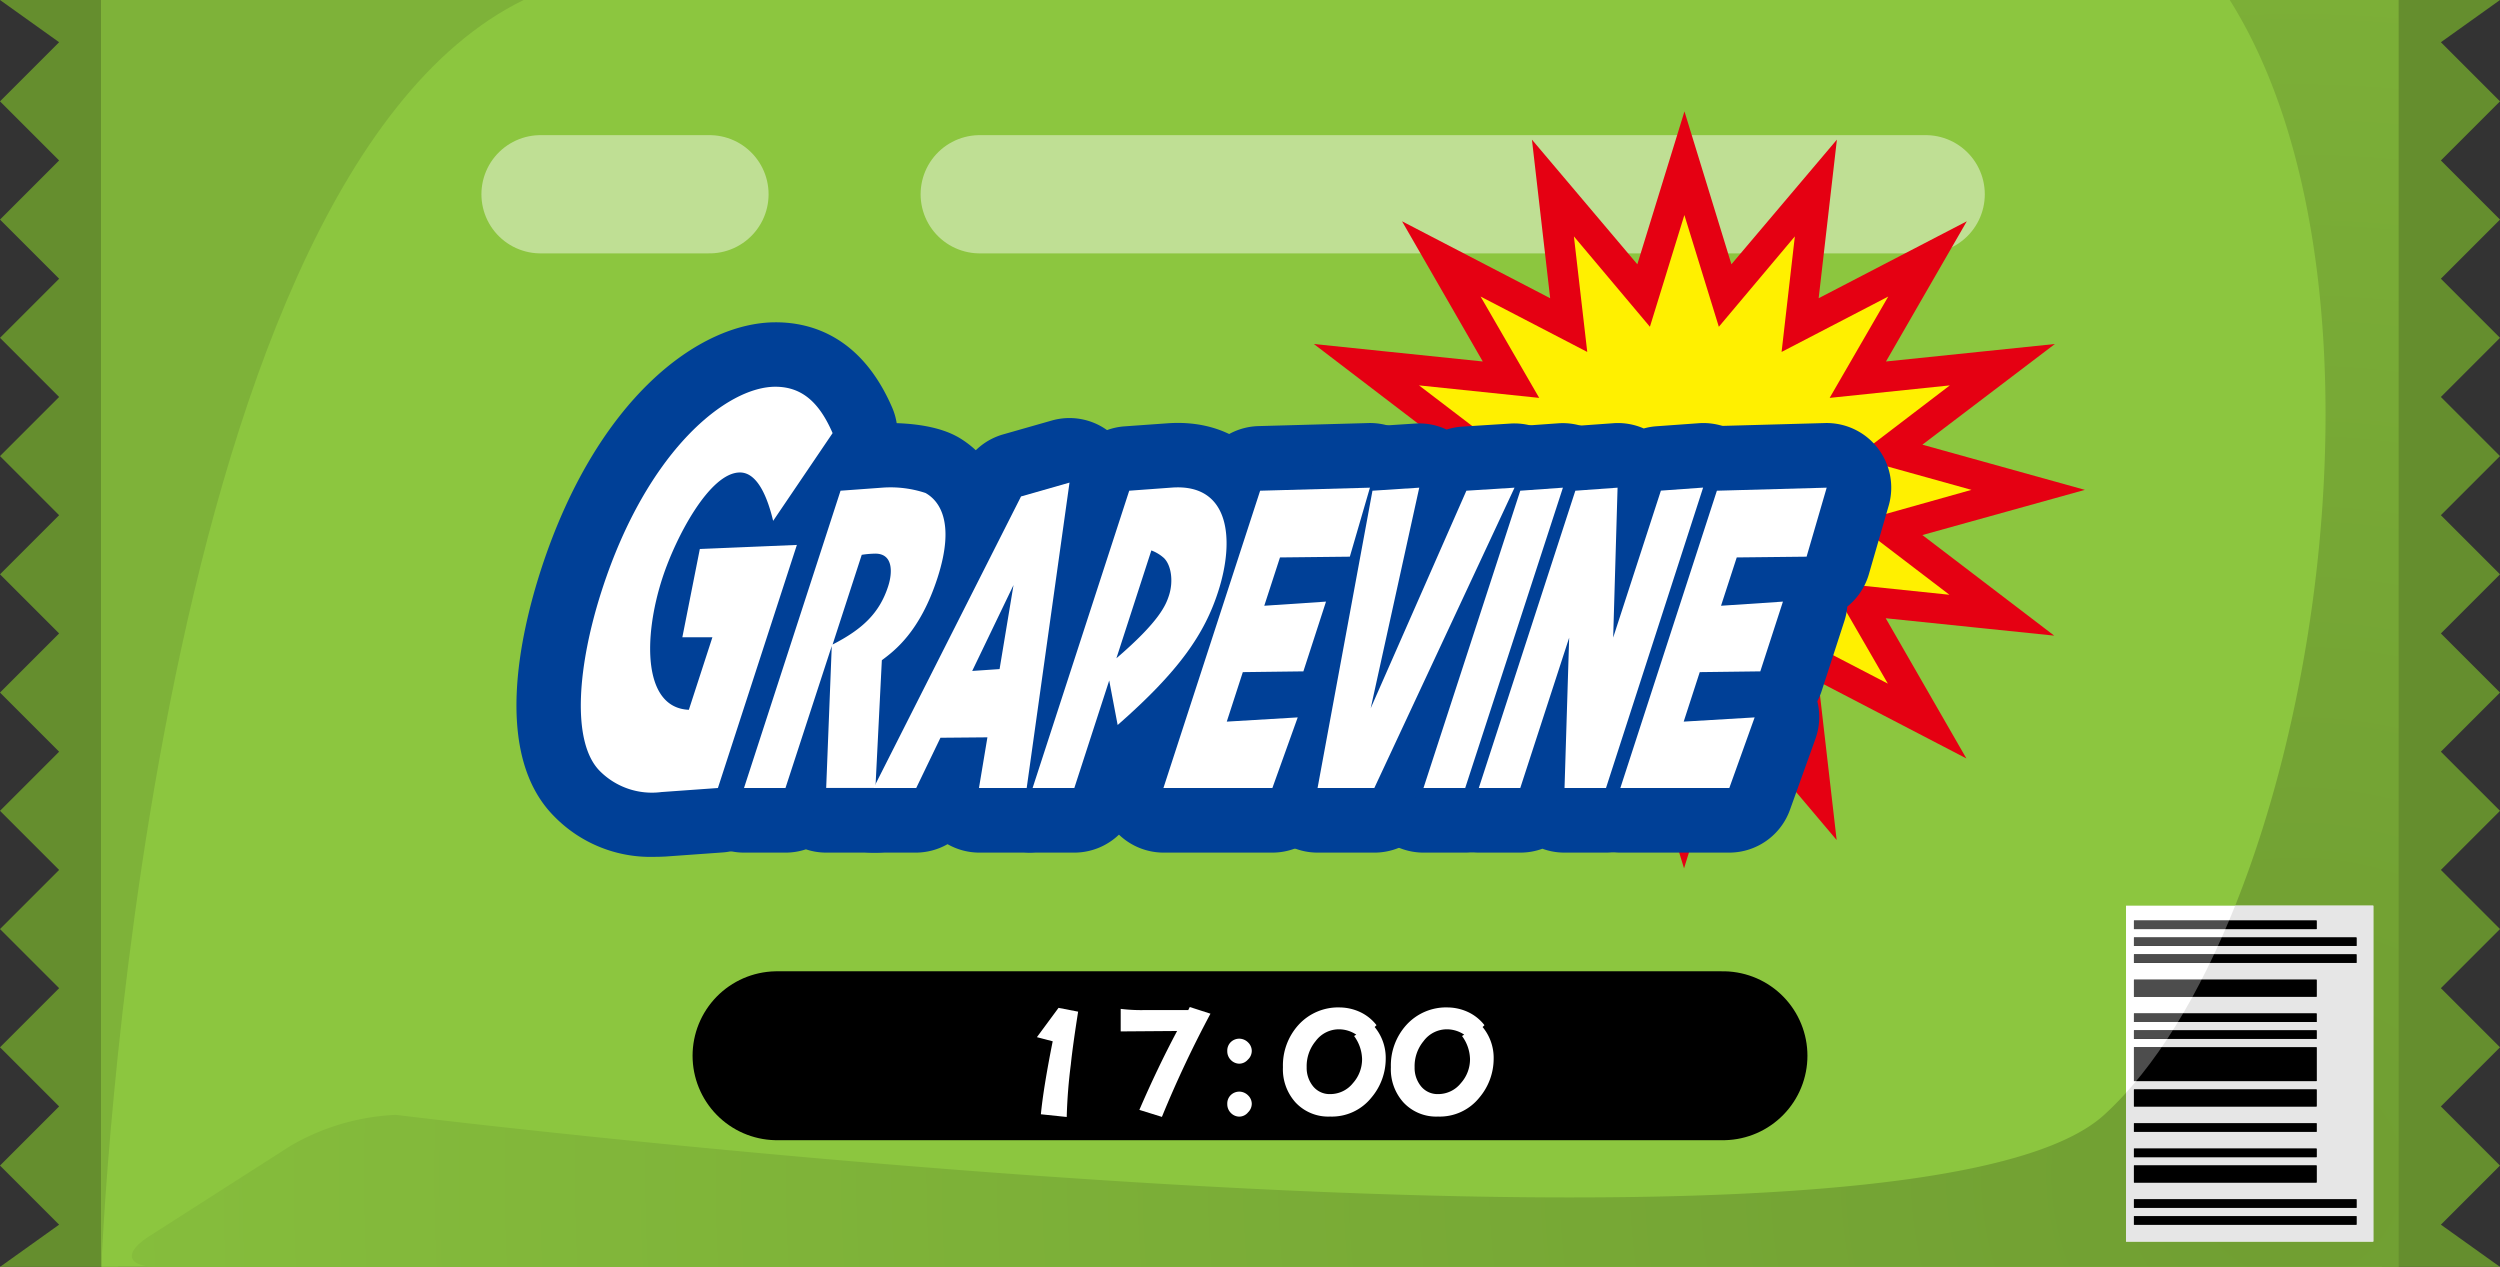 <svg xmlns="http://www.w3.org/2000/svg" xmlns:xlink="http://www.w3.org/1999/xlink" viewBox="0 0 296 150"><rect x="0" y="0" width="296" height="150" fill="#333333" stroke="none"/><defs><style>.cls-1,.cls-5,.cls-6{fill:none;}.cls-2{fill:#658e2e;}.cls-3{fill:#8cc63f;}.cls-4{fill:#7eb239;}.cls-5{stroke:#bfdf94;stroke-width:14px;}.cls-5,.cls-6{stroke-linecap:round;stroke-miterlimit:10;}.cls-6{stroke:#000;stroke-width:20px;}.cls-7{fill:url(#名称未設定グラデーション_16);}.cls-8,.cls-9{fill-rule:evenodd;}.cls-9{fill:#4d4d4d;}.cls-10{fill:#fff;}.cls-11{clip-path:url(#clip-path);}.cls-12{fill:#e6e6e6;}.cls-13{fill:#fff000;}.cls-14{fill:#e50012;}.cls-15{fill:#004097;}</style><radialGradient id="名称未設定グラデーション_16" cx="272" cy="139" r="332.93" gradientUnits="userSpaceOnUse"><stop offset="0" stop-color="#709e32"/><stop offset="1" stop-color="#8cc63f"/></radialGradient><clipPath id="clip-path"><path id="SVGID" class="cls-1" d="M264,0c22,35,9.27,110-14.87,132s-202.27,0-202.27,0a27.17,27.17,0,0,0-12.4,3.63L17.67,146.37c-3.12,2-2.64,3.63,1.06,3.63H284V0Z"/></clipPath><symbol id="green" data-name="green" viewBox="0 0 296 150"><polygon class="cls-2" points="7 0 0 0 7 5 0 12 7 19 0 26 7 33 0 40 7 47 0 54 7 61 0 68 7 75 0 82 7 89 0 96 7 103 0 110 7 117 0 124 7 131 0 138 7 145 0 150 7 150 14 150 14 0 7 0"/><rect class="cls-3" x="12" width="272" height="150"/><path class="cls-4" d="M12,150V0H62C17,22,12,150,12,150Z"/><line class="cls-5" x1="116" y1="23" x2="228" y2="23"/><line class="cls-5" x1="64" y1="23" x2="84" y2="23"/><line class="cls-6" x1="92" y1="125" x2="204" y2="125"/><polygon class="cls-2" points="289 5 296 0 289 0 282 0 282 150 289 150 296 150 289 145 296 138 289 131 296 124 289 117 296 110 289 103 296 96 289 89 296 82 289 75 296 68 289 61 296 54 289 47 296 40 289 33 296 26 289 19 296 12 289 5"/><path class="cls-7" d="M264,0c22,35,9.27,110-14.87,132s-202.27,0-202.27,0a27.17,27.17,0,0,0-12.4,3.63L17.67,146.37c-3.12,2-2.64,3.63,1.06,3.63H284V0Z"/><path class="cls-8" d="M252.66,145v-1H279v1Zm0-2v-1H279v1Zm0-3v-2h21.62v2Zm0-3v-1h21.62v1Zm0-3v-1h21.62v1Zm0-3v-2h21.62v2Zm0-3v-4h21.62v4Zm0-5v-1h21.62v1Zm0-2v-1h21.62v1Zm0-3v-2h21.62v2Zm0-4v-1H279v1Zm0-2v-1H279v1Zm0-2v-1h21.62v1Z"/><path class="cls-9" d="M252.66,145v-1H279v1Zm0-2v-1H279v1Zm0-3v-2h21.62v2Zm0-3v-1h21.62v1Zm0-3v-1h21.62v1Zm0-3v-2h21.62v2Zm0-3v-4h21.62v4Zm0-5v-1h21.62v1Zm0-2v-1h21.62v1Zm0-3v-2h21.62v2Zm0-4v-1H279v1Zm0-2v-1H279v1Zm0-2v-1h21.62v1Z"/><rect class="cls-10" x="251.72" y="107.23" width="29.28" height="39.77"/><g class="cls-11"><rect class="cls-12" x="251.72" y="107.23" width="29.28" height="39.77"/></g><path class="cls-8" d="M252.66,145v-1H279v1Zm0-2v-1H279v1Zm0-3v-2h21.62v2Zm0-3v-1h21.62v1Zm0-3v-1h21.62v1Zm0-3v-2h21.62v2Zm0-3v-4h21.62v4Zm0-5v-1h21.62v1Zm0-2v-1h21.62v1Zm0-3v-2h21.62v2Zm0-4v-1H279v1Zm0-2v-1H279v1Zm0-2v-1h21.62v1Z"/><path class="cls-9" d="M252.66,145v-1H279v1Zm0-2v-1H279v1Zm0-3v-2h21.62v2Zm0-3v-1h21.62v1Zm0-3v-1h21.62v1Zm0-3v-2h21.62v2Zm0-3v-4h21.62v4Zm0-5v-1h21.62v1Zm0-2v-1h21.62v1Zm0-3v-2h21.62v2Zm0-4v-1H279v1Zm0-2v-1H279v1Zm0-2v-1h21.62v1Z"/><g class="cls-11"><path class="cls-8" d="M252.66,145v-1H279v1Zm0-2v-1H279v1Zm0-3v-2h21.62v2Zm0-3v-1h21.62v1Zm0-3v-1h21.62v1Zm0-3v-2h21.62v2Zm0-3v-4h21.62v4Zm0-5v-1h21.62v1Zm0-2v-1h21.62v1Zm0-3v-2h21.62v2Zm0-4v-1H279v1Zm0-2v-1H279v1Zm0-2v-1h21.62v1Z"/></g></symbol></defs><title>grapevine</title><g id="レイヤー_2" data-name="レイヤー 2"><g id="_2" data-name="2"><use width="296" height="150" xlink:href="#green"/><path class="cls-10" d="M126.79,126a61.15,61.15,0,0,0-.49,6.25l-3.06-.32q.3-3.13,1.4-8.64l-1.87-.49,2.56-3.47,2.32.45C127.22,122.53,126.93,124.62,126.79,126Z"/><path class="cls-10" d="M137.57,132.24l-2.67-.83q2.16-5,4.47-9.34l-6.68.05v-2.67a19.66,19.66,0,0,0,2.92.14h5.08l.18-.36,2.45.79A130.82,130.82,0,0,0,137.57,132.24Z"/><path class="cls-10" d="M147.74,125.47a1.36,1.36,0,0,1-1,.47,1.41,1.41,0,0,1-1-.43,1.45,1.45,0,0,1-.43-1.06,1.41,1.41,0,0,1,.41-1.06,1.45,1.45,0,0,1,1.06-.41,1.5,1.5,0,0,1,1,.45,1.4,1.4,0,0,1,.43,1A1.43,1.43,0,0,1,147.74,125.47Zm0,6.27a1.36,1.36,0,0,1-1,.47,1.42,1.42,0,0,1-1-.43,1.46,1.46,0,0,1-.43-1.06,1.41,1.41,0,0,1,.41-1.06,1.45,1.45,0,0,1,1.06-.41,1.49,1.49,0,0,1,1,.45,1.4,1.4,0,0,1,.43,1A1.43,1.43,0,0,1,147.74,131.73Z"/><path class="cls-10" d="M162.38,129.95a6,6,0,0,1-4.9,2.25,5.29,5.29,0,0,1-4.09-1.67,5.86,5.86,0,0,1-1.49-4.18,7.14,7.14,0,0,1,1.84-5,6.35,6.35,0,0,1,4.9-2.07,5.87,5.87,0,0,1,2.34.52,5.31,5.31,0,0,1,2,1.58l-.22.22a5.72,5.72,0,0,1,1.31,3.75A7.14,7.14,0,0,1,162.38,129.95Zm-2.05-7.29.25-.16a3.71,3.71,0,0,0-2-.63,3.43,3.43,0,0,0-2.81,1.4,4.64,4.64,0,0,0-1.06,3.08,3.45,3.45,0,0,0,.76,2.27,2.52,2.52,0,0,0,2.05.92,3.43,3.43,0,0,0,2.67-1.3,4.24,4.24,0,0,0,1.08-2.86A4.76,4.76,0,0,0,160.32,122.66Z"/><path class="cls-10" d="M175.16,129.95a6,6,0,0,1-4.9,2.25,5.29,5.29,0,0,1-4.09-1.67,5.86,5.86,0,0,1-1.49-4.18,7.14,7.14,0,0,1,1.84-5,6.35,6.35,0,0,1,4.9-2.07,5.87,5.87,0,0,1,2.34.52,5.31,5.31,0,0,1,2,1.58l-.22.22a5.72,5.72,0,0,1,1.31,3.75A7.14,7.14,0,0,1,175.16,129.95Zm-2.05-7.29.25-.16a3.71,3.71,0,0,0-2-.63,3.43,3.43,0,0,0-2.81,1.4,4.64,4.64,0,0,0-1.06,3.08,3.45,3.45,0,0,0,.76,2.27,2.52,2.52,0,0,0,2.05.92,3.43,3.43,0,0,0,2.67-1.3,4.24,4.24,0,0,0,1.08-2.86A4.77,4.77,0,0,0,173.1,122.66Z"/><polygon class="cls-13" points="240.14 58 223.64 62.59 237.04 72.82 219.95 71.04 228.2 85.37 213.12 77.53 214.99 93.76 204.22 81.03 199.39 96.7 194.56 81.03 183.79 93.76 185.66 77.53 170.58 85.36 178.82 71.04 161.74 72.81 175.14 62.59 158.64 58 175.14 53.41 161.74 43.18 178.83 44.96 170.58 30.64 185.66 38.47 183.79 22.24 194.56 34.97 199.39 19.3 204.22 34.97 214.99 22.24 213.12 38.47 228.2 30.64 219.95 44.96 237.04 43.18 223.64 53.41 240.14 58"/><path class="cls-14" d="M199.39,102.81l-5.58-18.1L181.32,99.46l2.16-18.78L165.95,89.8l9.56-16.61-20,2.07,15.61-11.91L151.93,58l19.24-5.35L155.56,40.73l20,2.07-9.56-16.6,17.54,9.11-2.16-18.78,12.48,14.76,5.58-18.1L205,31.29l12.49-14.76-2.16,18.78,17.54-9.11-9.57,16.6,20-2.07L227.61,52.65,246.85,58l-19.24,5.35,15.61,11.91L223.27,73.2l9.55,16.6L215.3,80.69l2.16,18.77L205,84.71Zm-4.08-25.45,4.08,13.23,4.08-13.23,9,10.7-1.58-13.68,12.63,6.56-6.93-12,14.22,1.48-11.19-8.54L233.42,58l-13.75-3.83,11.19-8.54-14.23,1.48,6.94-12-12.63,6.56,1.57-13.68-9,10.7-4.08-13.23-4.08,13.23-9-10.7,1.58,13.68-12.63-6.56,6.94,12-14.23-1.48,11.19,8.54L165.36,58l13.75,3.83-11.19,8.54,14.22-1.48-6.93,12,12.62-6.56-1.57,13.69Z"/><path class="cls-15" d="M91.54,61.67c-.6-2.51-1.76-5.73-3.93-5.73-3.59,0-7.62,7.69-9.19,12.53-2.27,7-2.3,15.34,3.14,15.57l2.79-8.59H80.79L82.86,65l11.49-.48L85,93.3l-6.7.48A8.69,8.69,0,0,1,71,91.27c-3.4-3.46-2.6-12.59.29-21.48,5.37-16.53,14.78-24,20.51-24,3.19,0,5.23,1.91,6.78,5.49Z"/><path class="cls-15" d="M77.48,101.45a15.92,15.92,0,0,1-11.93-4.86c-7.17-7.3-4-21.41-1.49-29.16,6.57-20.22,18.69-29.27,27.78-29.27,4.3,0,10.18,1.75,13.79,10.09a7.65,7.65,0,0,1-.7,7.35l-3.76,5.51a7.65,7.65,0,0,1,.44,5.79L92.28,95.66a7.65,7.65,0,0,1-6.73,5.27l-6.7.48Q78.16,101.45,77.48,101.45Z"/><path class="cls-15" d="M104.58,57.73a13.16,13.16,0,0,1,5,.64c1.53.86,3.61,3.31,1.41,10.08-2.08,6.4-5.12,8.63-6.58,9.72l-.76,15.12H97.82l.66-16.8L93,93.3H88.09L99.52,58.1Zm-6,18.58c3.55-1.82,5.55-3.72,6.58-6.9.53-1.64.59-3.86-1.52-3.86a11.44,11.44,0,0,0-1.61.14Z"/><path class="cls-15" d="M103.65,100.95H97.82a7.65,7.65,0,0,1-2.4-.39,7.64,7.64,0,0,1-2.4.39H88.09a7.65,7.65,0,0,1-7.27-10l11.43-35.2A7.65,7.65,0,0,1,99,50.47l5.06-.36c.35,0,5.63-.33,9.11,1.5l.19.1c2.21,1.24,9.1,6.29,4.94,19.11a27,27,0,0,1-6.38,11l-.59,11.84A7.65,7.65,0,0,1,103.65,100.95Zm.92-43.21h0Z"/><path class="cls-15" d="M111.35,87.35l-2.87,5.95h-5.05l17.46-34.52,5.74-1.64L121.56,93.3h-5.65l1-6Zm7-8.13L120,69.27l-4.89,10.17Z"/><path class="cls-15" d="M121.56,100.95h-5.65a7.65,7.65,0,0,1-3.72-1,7.64,7.64,0,0,1-3.72,1h-5.05a7.65,7.65,0,0,1-6.83-11.1l17.46-34.52a7.65,7.65,0,0,1,4.73-3.9l5.75-1.64a7.65,7.65,0,0,1,9.67,8.42l-5.06,36.15A7.65,7.65,0,0,1,121.56,100.95Z"/><path class="cls-15" d="M138.75,57.73c6.94-.5,7.45,6.27,5.47,12.35-1.59,4.91-4.52,9.31-11.89,15.76l-1-5.27L127.2,93.3h-4.94L133.7,58.1Zm-6.57,20.21c5.13-4.4,5.86-6.31,6.23-7.45.53-1.64.28-3.54-.59-4.41a4.69,4.69,0,0,0-1.5-.91Z"/><path class="cls-15" d="M127.2,100.95h-4.94a7.65,7.65,0,0,1-7.27-10l11.43-35.2a7.65,7.65,0,0,1,6.73-5.27l5.05-.36c6.56-.47,10.15,2.79,11.71,4.78,3.32,4.24,3.89,10.48,1.59,17.57-2.19,6.74-6.29,12.29-14.13,19.16a7.64,7.64,0,0,1-2,1.25l-.91,2.8A7.65,7.65,0,0,1,127.2,100.95Zm11.55-43.21h0Z"/><path class="cls-15" d="M157,71.23l-2.68,8.26-7.17.09-1.9,5.86,8.4-.5-3,8.36h-12.9L149.2,58.1l13-.36-2.38,8.17-8.27.09-1.86,5.72Z"/><path class="cls-15" d="M150.67,100.95h-12.9a7.65,7.65,0,0,1-7.27-10l11.43-35.2A7.65,7.65,0,0,1,149,50.45l13-.36a7.65,7.65,0,0,1,7.56,9.78L167.18,68a7.64,7.64,0,0,1-2.55,3.82,7.61,7.61,0,0,1-.35,1.72l-2.68,8.26a7.66,7.66,0,0,1-.52,1.23,7.65,7.65,0,0,1-.22,4.44l-3,8.36A7.65,7.65,0,0,1,150.67,100.95Z"/><path class="cls-15" d="M162.72,93.3H156l6.5-35.2,5.54-.36-5.75,26.12L173.62,58.1l5.7-.36Z"/><path class="cls-15" d="M162.72,100.95H156a7.65,7.65,0,0,1-7.52-9l6.5-35.2a7.65,7.65,0,0,1,7-6.24l5.54-.36a7.61,7.61,0,0,1,3.76.71,7.64,7.64,0,0,1,1.85-.35l5.7-.36A7.65,7.65,0,0,1,186.25,61l-16.6,35.56A7.65,7.65,0,0,1,162.72,100.95Z"/><path class="cls-15" d="M173.48,93.3h-4.94L180,58.1l5.05-.36Z"/><path class="cls-15" d="M173.48,100.95h-4.94a7.65,7.65,0,0,1-7.27-10l11.43-35.2a7.65,7.65,0,0,1,6.73-5.27l5.05-.36a7.65,7.65,0,0,1,7.82,10L180.76,95.66A7.65,7.65,0,0,1,173.48,100.95Z"/><path class="cls-15" d="M190.15,93.3h-4.91l.55-17.8L180,93.3h-4.91l11.43-35.2,5-.36L191,75.49l5.65-17.4,5-.36Z"/><path class="cls-15" d="M190.15,100.95h-4.91a7.64,7.64,0,0,1-2.62-.46,7.63,7.63,0,0,1-2.62.46h-4.91a7.65,7.65,0,0,1-7.27-10l11.43-35.2A7.65,7.65,0,0,1,186,50.47l5-.36a7.6,7.6,0,0,1,3.62.62,7.65,7.65,0,0,1,1.5-.26l5-.36a7.65,7.65,0,0,1,7.83,10L197.43,95.66A7.65,7.65,0,0,1,190.15,100.95Z"/><path class="cls-15" d="M211.1,71.23l-2.68,8.26-7.17.09-1.9,5.86,8.4-.5-3,8.36h-12.9l11.43-35.2,13-.36-2.38,8.17-8.27.09-1.86,5.72Z"/><path class="cls-15" d="M204.76,100.95H191.85a7.65,7.65,0,0,1-7.27-10L196,55.73a7.65,7.65,0,0,1,7.06-5.28l13-.36a7.65,7.65,0,0,1,7.56,9.78L221.27,68a7.64,7.64,0,0,1-2.55,3.82,7.61,7.61,0,0,1-.35,1.72l-2.68,8.26a7.66,7.66,0,0,1-.52,1.23,7.65,7.65,0,0,1-.22,4.44l-3,8.36A7.65,7.65,0,0,1,204.76,100.95Z"/><path class="cls-10" d="M91.54,61.67c-.6-2.51-1.76-5.73-3.93-5.73-3.59,0-7.62,7.69-9.19,12.53-2.27,7-2.3,15.34,3.14,15.57l2.79-8.59H80.79L82.86,65l11.49-.48L85,93.3l-6.7.48A8.69,8.69,0,0,1,71,91.27c-3.4-3.46-2.6-12.59.29-21.48,5.37-16.53,14.78-24,20.51-24,3.19,0,5.23,1.91,6.78,5.49Z"/><path class="cls-10" d="M104.58,57.73a13.16,13.16,0,0,1,5,.64c1.53.86,3.61,3.31,1.41,10.08-2.08,6.4-5.12,8.63-6.58,9.72l-.76,15.12H97.82l.66-16.8L93,93.3H88.09L99.52,58.1Zm-6,18.58c3.55-1.82,5.55-3.72,6.58-6.9.53-1.64.59-3.86-1.52-3.86a11.44,11.44,0,0,0-1.61.14Z"/><path class="cls-10" d="M111.35,87.35l-2.87,5.95h-5.05l17.46-34.52,5.74-1.64L121.56,93.3h-5.65l1-6Zm7-8.13L120,69.27l-4.89,10.17Z"/><path class="cls-10" d="M138.75,57.73c6.94-.5,7.45,6.27,5.47,12.35-1.59,4.91-4.52,9.31-11.89,15.76l-1-5.27L127.2,93.3h-4.94L133.7,58.1Zm-6.57,20.21c5.13-4.4,5.86-6.31,6.23-7.45.53-1.64.28-3.54-.59-4.41a4.69,4.69,0,0,0-1.5-.91Z"/><path class="cls-10" d="M157,71.23l-2.68,8.26-7.17.09-1.9,5.86,8.4-.5-3,8.36h-12.9L149.2,58.1l13-.36-2.38,8.17-8.27.09-1.86,5.72Z"/><path class="cls-10" d="M162.72,93.3H156l6.5-35.2,5.54-.36-5.75,26.12L173.62,58.1l5.7-.36Z"/><path class="cls-10" d="M173.48,93.3h-4.94L180,58.1l5.05-.36Z"/><path class="cls-10" d="M190.15,93.3h-4.91l.55-17.8L180,93.3h-4.91l11.43-35.2,5-.36L191,75.49l5.65-17.4,5-.36Z"/><path class="cls-10" d="M211.1,71.23l-2.68,8.26-7.17.09-1.9,5.86,8.4-.5-3,8.36h-12.9l11.43-35.2,13-.36-2.38,8.17-8.27.09-1.86,5.72Z"/></g></g></svg>